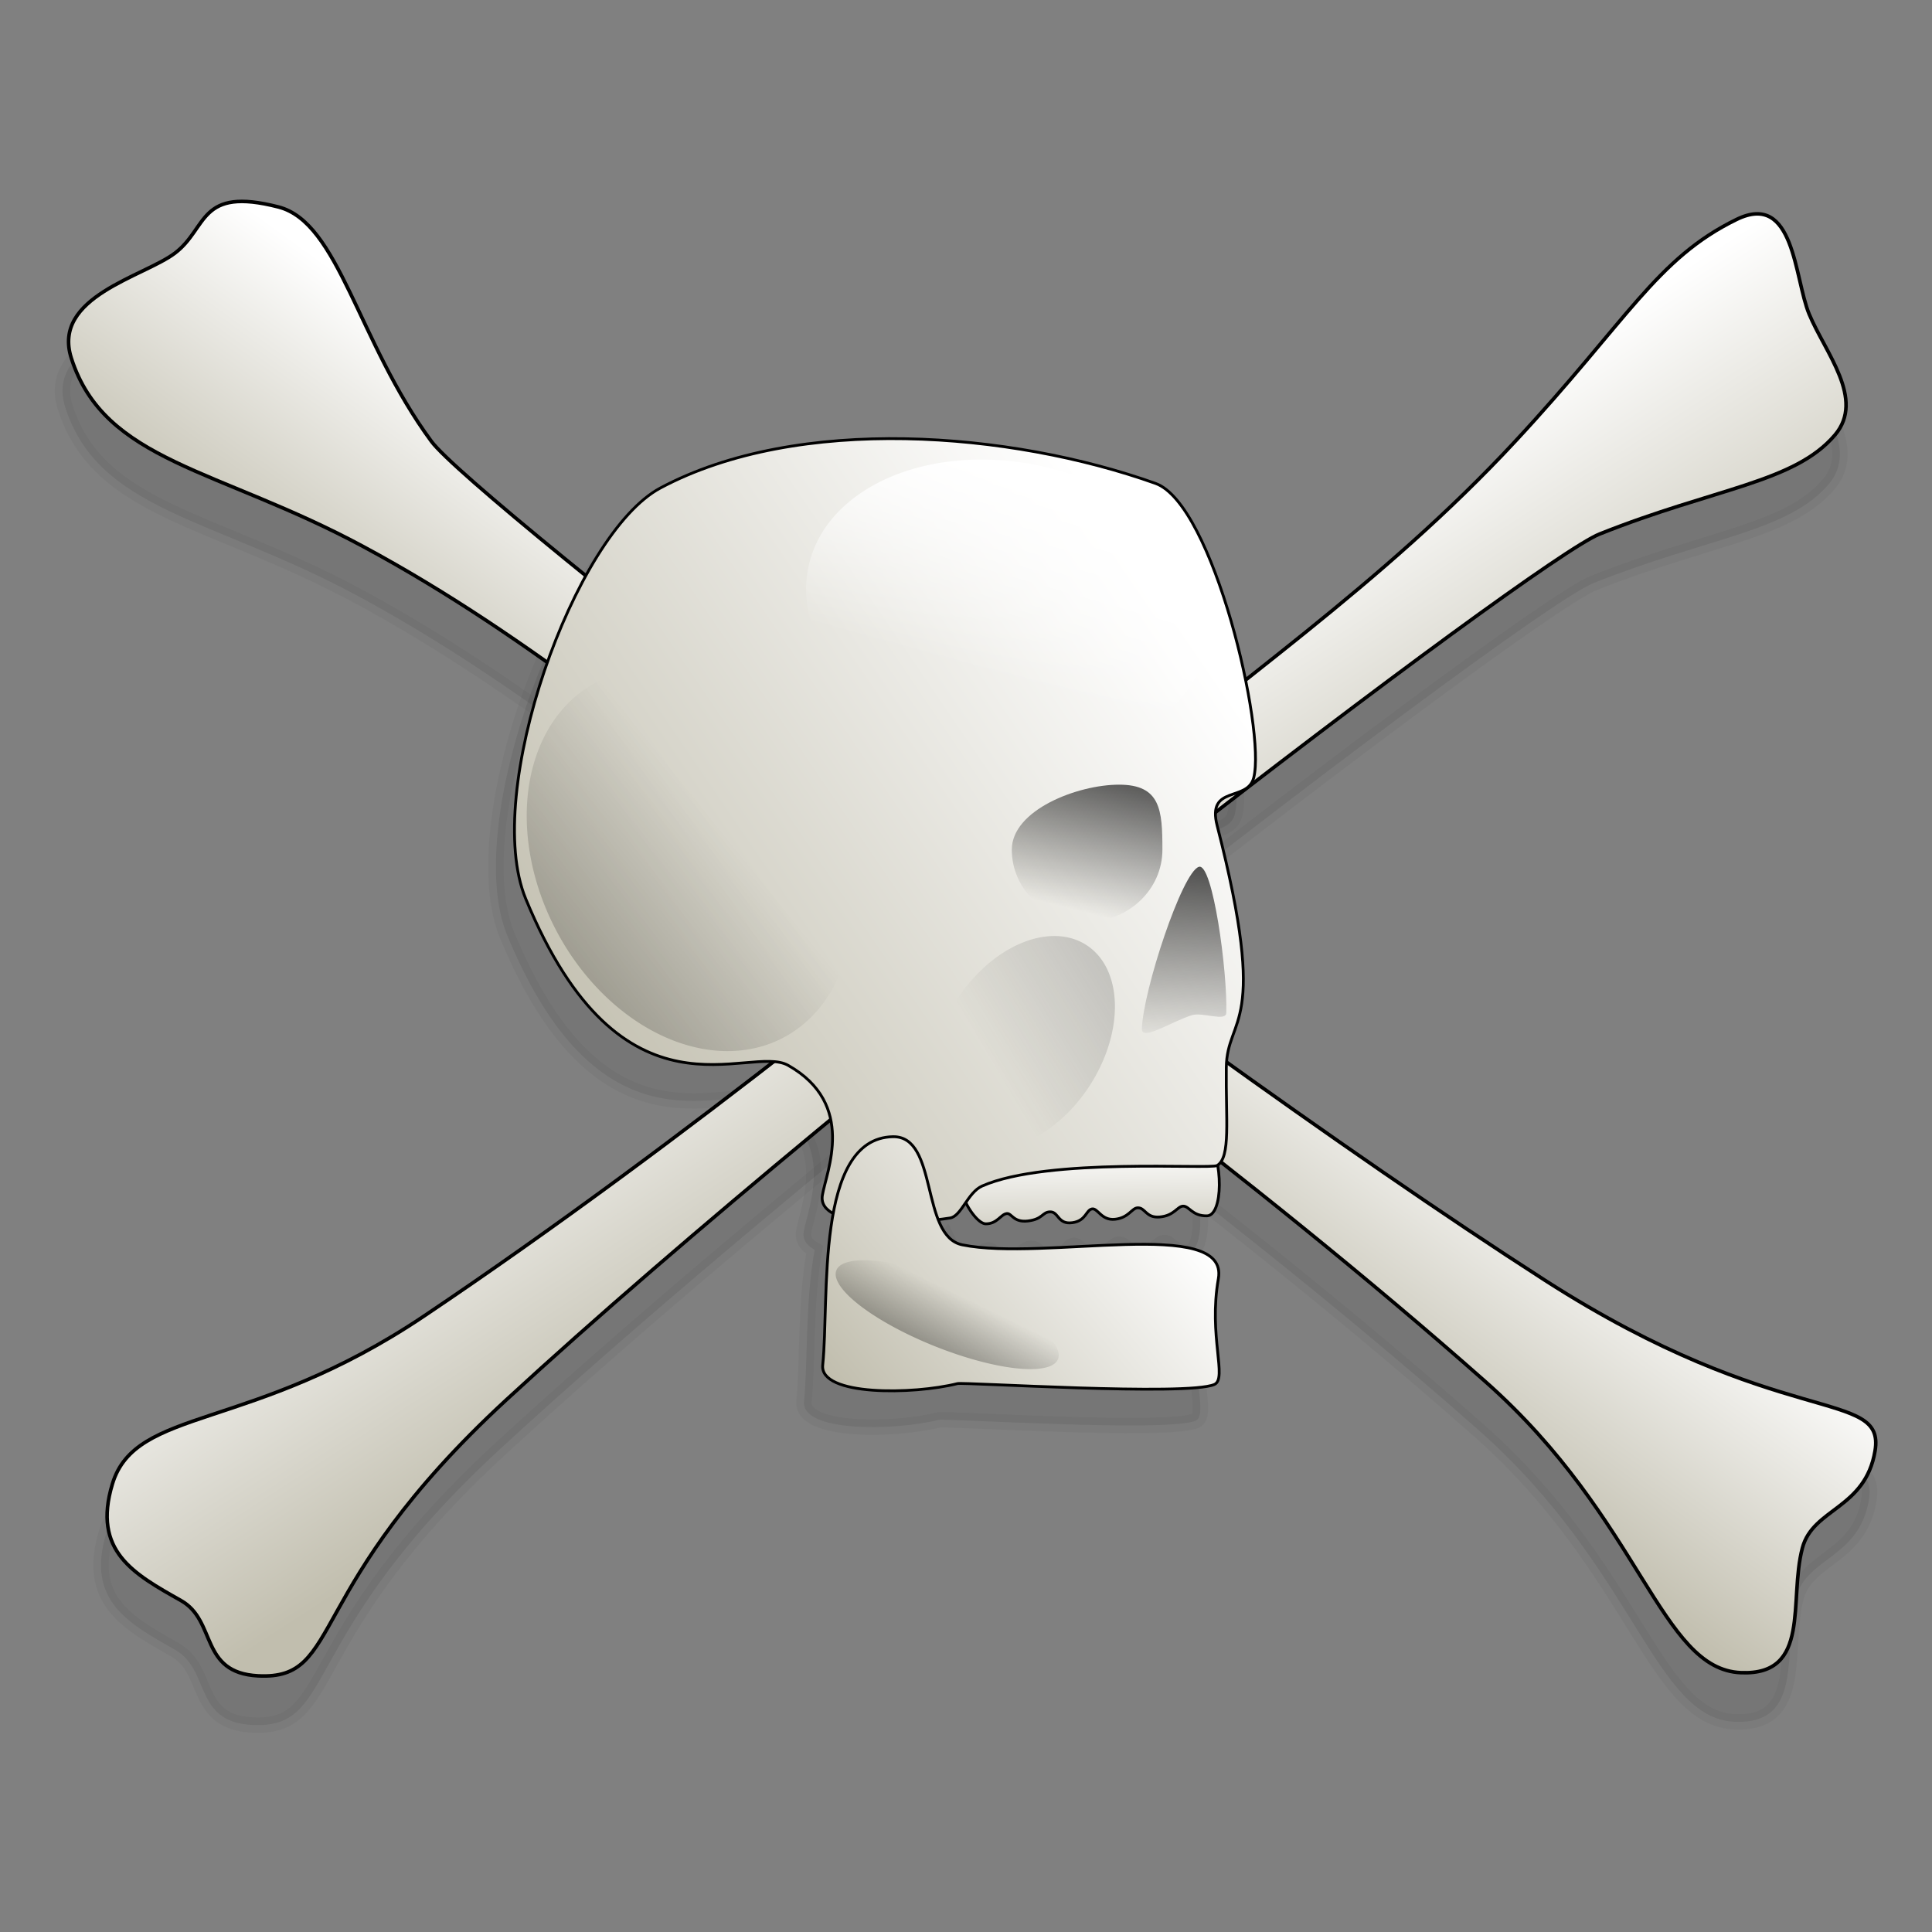 <?xml version="1.0" encoding="UTF-8" standalone="no"?>
<!-- Created with Inkscape (http://www.inkscape.org/) -->
<svg xmlns:rdf="http://www.w3.org/1999/02/22-rdf-syntax-ns#" xmlns="http://www.w3.org/2000/svg" xmlns:cc="http://web.resource.org/cc/" xmlns:xlink="http://www.w3.org/1999/xlink" xmlns:dc="http://purl.org/dc/elements/1.1/" xmlns:svg="http://www.w3.org/2000/svg" xmlns:inkscape="http://www.inkscape.org/namespaces/inkscape" xmlns:sodipodi="http://sodipodi.sourceforge.net/DTD/sodipodi-0.dtd" xmlns:ns1="http://sozi.baierouge.fr" id="svg1" viewBox="0 0 320 320" version="1.0" y="0" x="0" inkscape:version="0.91 r13725">
  <rect x="0" y="0" width="320" height="320" fill="#808080" stroke="none"/>
  <defs id="defs3">
    <linearGradient id="linearGradient1706">
      <stop id="stop1707" style="stop-color:#000000" offset="0"/>
      <stop id="stop1708" style="stop-color:#000000;stop-opacity:0" offset="1"/>
    </linearGradient>
    <linearGradient id="linearGradient1687">
      <stop id="stop1688" style="stop-color:#c1beae" offset="0"/>
      <stop id="stop1689" style="stop-color:#ffffff" offset="1"/>
    </linearGradient>
    <linearGradient id="linearGradient2776" y2="505.03" xlink:href="#linearGradient1687" gradientUnits="userSpaceOnUse" y1="644.31" gradientTransform="matrix(.918 0 0 .772 29.248 56.781)" x2="348.52" x1="455.72"/>
    <linearGradient id="linearGradient2777" y2="617.06" xlink:href="#linearGradient1687" gradientUnits="userSpaceOnUse" y1="725.3" gradientTransform="matrix(.933 0 0 .76 29.248 56.781)" x2="510.88" x1="414.57"/>
    <linearGradient id="linearGradient2778" y2="1154.8" xlink:href="#linearGradient1687" gradientUnits="userSpaceOnUse" y1="1236.9" gradientTransform="matrix(1.615 0 0 .619 125 -100)" x2="191.14" x1="194.48"/>
    <linearGradient id="linearGradient2779" y2="485.78" xlink:href="#linearGradient1687" gradientUnits="userSpaceOnUse" y1="700.42" gradientTransform="matrix(.939 0 0 1.065 125 -75)" x2="420.02" x1="142.59"/>
    <linearGradient id="linearGradient2780" y2="945.28" xlink:href="#linearGradient1687" gradientUnits="userSpaceOnUse" y1="1018.5" gradientTransform="matrix(1.249 0 0 .801 125 -100)" x2="290.32" x1="156.17"/>
    <linearGradient id="linearGradient2781" y2="569.75" gradientUnits="userSpaceOnUse" y1="464.5" gradientTransform="scale(1.184 .845)" x2="254.83" x1="267.35">
      <stop id="stop1702" style="stop-color:#ffffff" offset="0"/>
      <stop id="stop1703" style="stop-color:#ffffff;stop-opacity:0" offset="1"/>
    </linearGradient>
    <linearGradient id="linearGradient2782" y2="484.78" xlink:href="#linearGradient1706" gradientUnits="userSpaceOnUse" y1="711.85" gradientTransform="scale(.832 1.202)" x2="194.68" x1="-354.53"/>
    <linearGradient id="linearGradient2783" y2="616.96" xlink:href="#linearGradient1706" gradientUnits="userSpaceOnUse" y1="519.88" gradientTransform="matrix(1.049 0 0 .953 125 -75)" x2="305.33" x1="332.59"/>
    <linearGradient id="linearGradient2784" y2="460.45" xlink:href="#linearGradient1706" gradientUnits="userSpaceOnUse" y1="374.11" gradientTransform="matrix(.713 0 0 1.403 125 -75)" x2="498.15" x1="502.09"/>
    <linearGradient id="linearGradient2785" y2="1284.5" xlink:href="#linearGradient1706" gradientUnits="userSpaceOnUse" y1="1439.8" gradientTransform="scale(1.877 .533)" x2="238.49" x1="199.02"/>
    <linearGradient id="linearGradient2786" y2="482.43" gradientUnits="userSpaceOnUse" y1="150.4" gradientTransform="scale(.825 1.212)" x2="501.65" x1="614.47">
      <stop id="stop1754" style="stop-color:#000000" offset="0"/>
      <stop id="stop1755" style="stop-color:#000000;stop-opacity:0" offset="1"/>
    </linearGradient>
  </defs>
  <g id="layer1">
    <g id="g2761" transform="matrix(.441 0 0 .441 -4.466 -68.916)">
      <path id="path2719" style="stroke-opacity:.039;fill-rule:evenodd;fill-opacity:.078;stroke:#000000;stroke-width:5.77;fill:#000000" d="m95.396 250.58c-12.235 1.56-12.5 12.1-21.866 19.22-11.666 8.86-46.324 16.32-38.916 39.43 12.498 39.01 54.874 41.3 109.65 70.76 64.58 34.74 115.31 79.75 175.43 122.09 9.98 7.03 23.07 16.5 35.97 25.82-52.5 42.55-120.25 95.2-188.61 141.12-65.14 43.76-108.2 34-117 63.04-7.679 25.3 8.024 33.8 25.759 43.82 13.492 7.62 6.858 27.12 28.961 28.27 32.29 1.67 16.07-32.53 93.27-103.71 49.97-46.03 116.93-102.01 182.35-154.48 54.57 40.13 123.15 92.73 185.2 147.58 58.79 51.98 65.83 108.24 96.15 109.42 26.42 1.04 17.81-27.13 23.02-46.82 3.97-14.98 23.64-14.63 27.29-36.46 3.99-23.85-35.55-7.35-123.93-64.07-53.82-34.58-119.92-81.55-183.65-128.69 99.43-78.91 190.09-146.03 204.13-151.63 43.53-17.35 73.17-19.27 88.39-37.18 11.44-13.47-3.66-30.9-9.69-45.38-5.64-13.53-5.42-46.21-27.23-35.57-30.06 14.66-40.89 37.87-83.23 83.43-49.92 53.71-106.29 91.42-162.44 138.9-9.53 8.05-22.19 18.51-34.79 28.91-106.37-79.56-200.45-155.26-209.76-167.9-27.78-37.73-34.69-82.19-57.46-88.04-7.53-1.93-12.915-2.4-16.994-1.88z"/>
      <path id="path2722" style="stroke-opacity:.039;fill-rule:evenodd;fill-opacity:.078;stroke:#000000;stroke-width:5.77;fill:#000000" d="m343.14 334.82c-33.22-0.6-66.11 4.67-91.99 18.49-32.21 17.2-67.01 114.38-50.55 154.22 36.29 87.82 83.76 54.19 98.52 62.54 25.81 14.61 14.35 39.82 12.87 48.76-0.51 3.07 1.16 5.26 4.09 6.83-3.57 19.26-2.58 43.44-3.98 56.95-1.21 11.69 34.01 11.11 50.6 6.95 2.44-0.61 86.28 4.78 96.47 0.32 4.97-2.18-2.27-18.21 1.5-39.7 4.13-23.56-65.24-6.42-96.15-12.72-4.51-0.92-7.1-4.75-9-9.6 1.39-0.18 3.31-0.29 4.44-0.47 2.23-0.35 3.97-3.04 5.91-5.85 2.2 4.49 5.39 8.02 7.42 8.05 4.35 0.06 5.62-3.58 7.9-3.87 1.87-0.23 2.44 3.44 7.94 2.8 5.7-0.67 5.35-3.36 8.36-3.43 3.23-0.08 2.82 4.83 8.34 4.06 5.14-0.71 5.08-4.61 7.3-5.13 2.27-0.54 3.49 4.43 8.77 3.84 5.07-0.57 6.22-4.12 8.36-4.27 3-0.22 3.06 3.88 8.34 3.43 5.49-0.47 6.64-4 8.8-4.07 2.36-0.07 3.4 3.77 9 3.64 4.13-0.1 5.49-9.76 3.92-19.01 4.99-3.3 3.09-17.28 3.32-36.64 0.22-19.83 16.32-13.91-3.43-90.81-3.96-15.43 11.33-8.83 13.7-18.01 4.65-18.01-15.19-102.78-36.84-110.51-27.16-9.7-60.71-16.19-93.93-16.79z"/>
      <path id="path2393" style="fill-rule:evenodd;stroke:#000000;stroke-width:1.341;fill:url(#linearGradient2776)" d="m579.14 322.11c42.34-45.55 53.17-68.77 83.22-83.42 21.82-10.64 21.63 22.04 27.26 35.57 6.03 14.48 21.12 31.91 9.68 45.38-15.22 17.91-44.87 19.84-88.4 37.2-24.33 9.7-277.6 202.66-410.55 325.13-77.21 71.18-60.99 105.39-93.28 103.72-22.103-1.15-15.455-20.65-28.947-28.27-17.735-10.02-33.446-18.53-25.769-43.84 8.807-29.03 51.866-19.25 117.01-63.01 97.97-65.81 196.71-146.74 247.34-189.55 56.15-47.48 112.52-85.2 162.44-138.91z"/>
      <path id="path1767" style="fill-rule:evenodd;stroke:#000000;stroke-width:1.341;fill:url(#linearGradient2777)" d="m146.57 361.55c-54.772-29.47-97.163-31.77-109.66-70.77-7.409-23.12 27.272-30.58 38.938-39.45 12.489-9.5 8.755-25.05 38.862-17.32 22.76 5.84 29.65 50.3 57.44 88.03 15.53 21.09 266.21 217.41 418.29 315.12 88.38 56.72 127.9 40.2 123.92 64.05-3.65 21.83-23.33 21.48-27.29 36.46-5.22 19.69 3.4 47.87-23.02 46.83-30.32-1.18-37.37-57.46-96.16-109.43-88.43-78.17-191.67-153.26-245.88-191.44-60.12-42.34-110.86-87.35-175.44-122.08z"/>
      <g id="g1757" transform="matrix(.842 0 0 .842 29.248 56.781)">
        <path id="path1063" style="fill-rule:evenodd;stroke:#000000;stroke-width:1.25;fill:url(#linearGradient2778)" transform="translate(26.732 15.041)" d="m390.21 649.02c5.18 0.07 6.71-4.24 9.42-4.58 2.21-0.28 2.89 4.07 9.42 3.31 6.77-0.8 6.35-3.99 9.92-4.07 3.83-0.09 3.36 5.74 9.93 4.83 6.1-0.85 6.02-5.48 8.65-6.11 2.7-0.64 4.16 5.29 10.43 4.58 6.03-0.67 7.38-4.9 9.93-5.09 3.56-0.25 3.65 4.61 9.92 4.08 6.53-0.56 7.87-4.76 10.44-4.84 2.79-0.08 4.03 4.49 10.68 4.33 7.13-0.17 7.55-24.35 0-36.14-7.36-11.49-86.35 1.53-102.81 8.14-16.45 6.62-1.86 31.47 4.07 31.56z"/>
        <path id="path1062" style="fill-rule:evenodd;stroke:#000000;stroke-width:1.25;fill:url(#linearGradient2779)" transform="translate(26.732 15.041)" d="m245.12 320.8c-38.26 20.43-79.62 135.9-60.06 183.23 43.11 104.33 99.52 64.38 117.06 74.3 30.66 17.36 17.03 47.29 15.27 57.9-2.58 15.57 40.6 12.79 57 10.18 4.98-0.79 7.85-11.42 14.25-14.25 29.22-12.9 101.8-7.31 104.85-9.16 6.13-3.72 3.8-20.44 4.07-43.65 0.27-23.55 19.4-16.53-4.07-107.9-4.71-18.32 13.47-10.47 16.29-21.37 5.52-21.41-18.06-122.13-43.77-131.32-64.54-23.05-159.4-30.8-220.89 2.04z"/>
        <path id="path1064" style="fill-rule:evenodd;stroke:#000000;stroke-width:1.25;fill:url(#linearGradient2780)" transform="translate(26.732 15.041)" d="m317.54 712.01c-1.44 13.89 40.39 13.22 60.1 8.28 2.9-0.73 102.5 5.68 114.6 0.38 5.9-2.59-2.69-21.64 1.78-47.17 4.91-28-77.5-7.62-114.22-15.11-18.76-3.83-10.61-48.61-30.95-48.23-34.92 0.66-28.26 72.5-31.31 101.85z"/>
        <path id="path1700" style="stroke-width:1.25;fill:url(#linearGradient2781)" transform="matrix(.981 .194 -.194 .981 241 -104.37)" d="m368.49 448.22a90.596 64.638 0 1 1 -181.19 0 90.596 64.638 0 1 1 181.19 0z"/>
        <path id="path1705" style="stroke-width:1.25;fill:url(#linearGradient2782)" transform="matrix(.842 -0.266 .3 .746 -1.898 108.99)" d="m212.75 574.95a76.854 110.95 0 1 1 -153.71 0 76.854 110.95 0 1 1 153.71 0z"/>
        <path id="path1710" style="stroke-width:1.25;fill:url(#linearGradient2783)" transform="translate(26.732 15.041)" d="m469.06 482.14c0 17.7-15.05 32.07-33.59 32.07s-33.59-14.37-33.59-32.07 29.3-29.01 47.84-29.01 19.34 11.31 19.34 29.01z"/>
        <path id="path1716" style="fill-rule:evenodd;fill:url(#linearGradient2784)" transform="translate(26.732 15.041)" d="m485.35 489.77c-7.45 2.24-24.94 55.26-25.45 72.28-0.17 5.71 13.51-3.45 22.39-6.11 4.69-1.41 15.15 3.01 15.27-1.02 0.56-18.7-6.09-66.98-12.21-65.15z"/>
        <path id="path1743" style="fill:url(#linearGradient2785)" transform="matrix(.928 .372 -.372 .928 281.74 -87.835)" d="m457.78 691.75a53.264 15.115 0 1 1 -106.53 0 53.264 15.115 0 1 1 106.53 0z"/>
        <path id="path1752" style="fill:url(#linearGradient2786)" transform="matrix(.84 .543 -.543 .84 390.05 -122.3)" d="m454.9 568.67a35.269 51.824 0 1 1 -70.54 0 35.269 51.824 0 1 1 70.54 0z"/>
      </g>
    </g>
  </g>
</svg>
